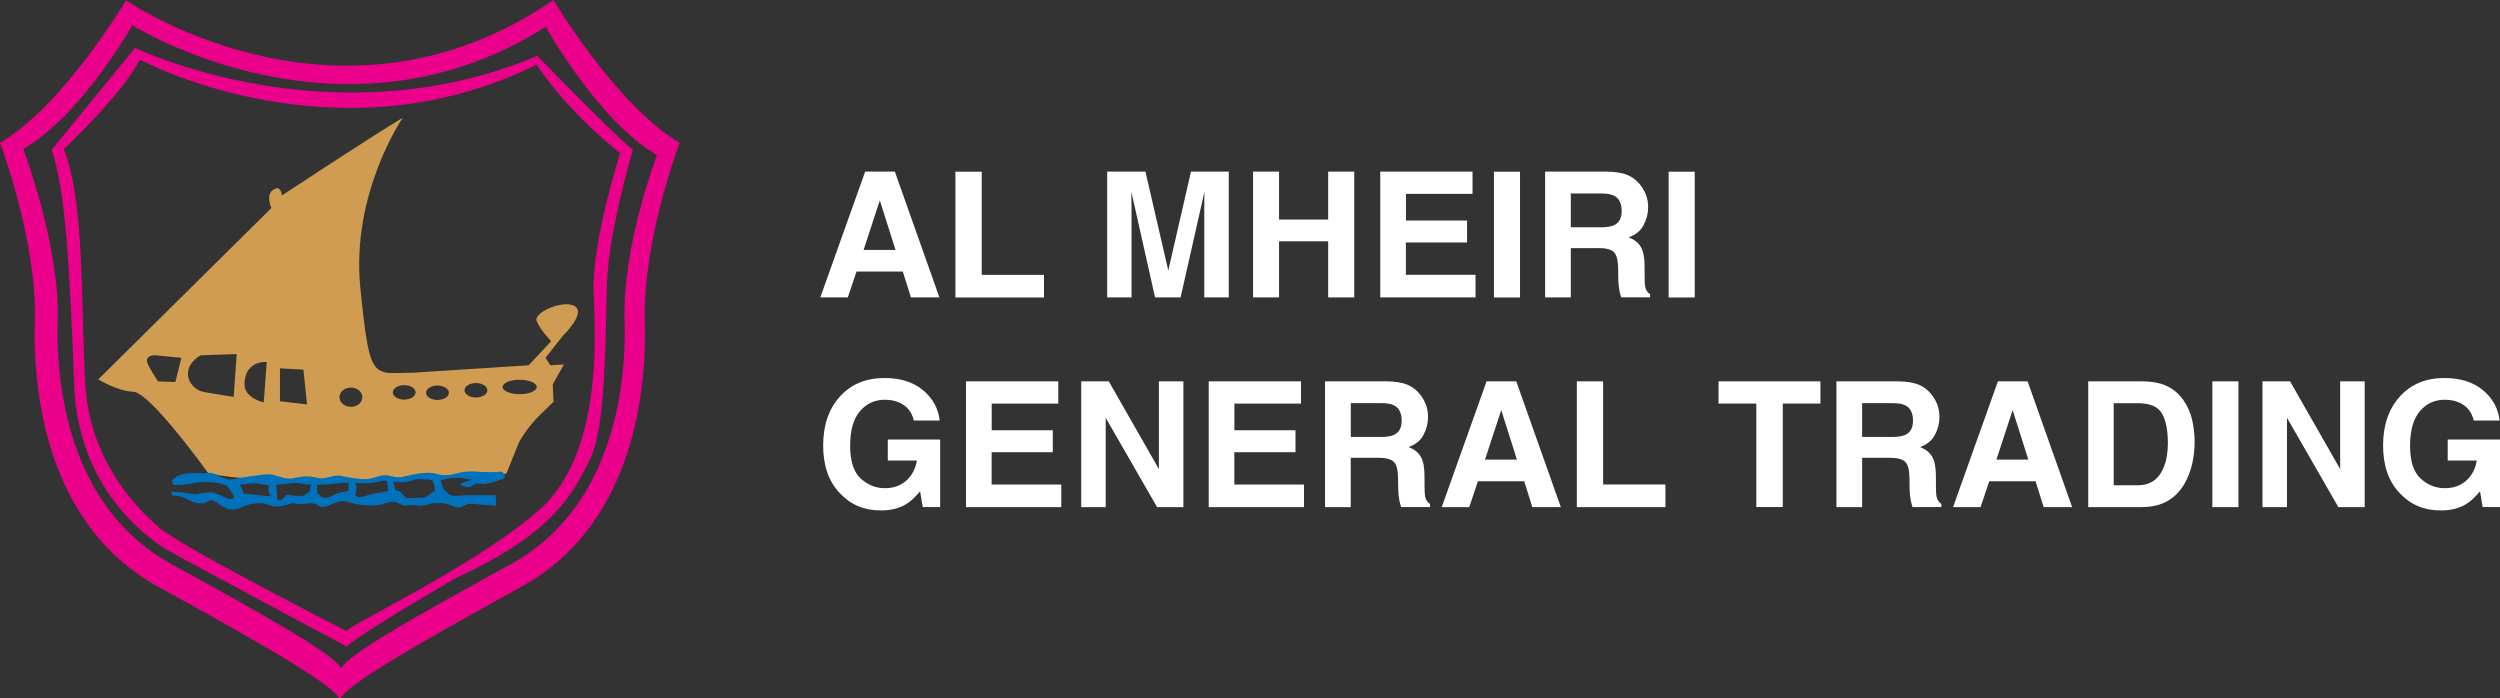 <?xml version="1.0" encoding="UTF-8"?> <svg xmlns="http://www.w3.org/2000/svg" id="Layer_2" data-name="Layer 2" viewBox="0 0 332.71 92.91"><rect x="0" y="0" width="332.71" height="92.91" fill="#333333" stroke="none"/><defs><style> .cls-1 { fill: #0072bc; } .cls-2 { fill: #fff; } .cls-3 { fill: #cf9c51; } .cls-4 { fill: #eb008b; } </style></defs><g id="Layer_1-2" data-name="Layer 1"><g><path class="cls-2" d="M120.16,36.14h-6.17l-1.16,3.44h-3.66l5.97-16.74h3.95l5.93,16.74h-3.79l-1.08-3.44ZM119.18,33.26l-2.09-6.59-2.16,6.59h4.25Z"></path><path class="cls-2" d="M127.15,22.85h3.5v13.73h8.29v3.01h-11.79v-16.74Z"></path><path class="cls-2" d="M150.61,39.58h-3.26v-16.74h5.09l3.04,13.16,3.02-13.16h5.03v16.74h-3.26v-11.32c0-.33,0-.78.01-1.37s.01-1.04.01-1.36l-3.17,14.05h-3.4l-3.15-14.05c0,.32,0,.77.01,1.36,0,.59.01,1.04.01,1.37v11.32Z"></path><path class="cls-2" d="M176.76,39.58v-7.47h-6.54v7.47h-3.46v-16.74h3.46v6.38h6.54v-6.38h3.47v16.74h-3.47Z"></path><path class="cls-2" d="M195.23,32.27h-8.13v4.3h9.27v3.01h-12.68v-16.74h12.28v2.96h-8.86v3.55h8.13v2.91Z"></path><path class="cls-2" d="M198.82,22.85h3.47v16.74h-3.47v-16.74Z"></path><path class="cls-2" d="M212.66,33.02h-3.61v6.56h-3.42v-16.74h8.21c1.17.02,2.08.17,2.71.43.63.27,1.17.65,1.61,1.17.36.42.65.89.86,1.41.21.51.32,1.1.32,1.76,0,.79-.2,1.58-.6,2.34-.4.77-1.06,1.31-1.99,1.63.77.31,1.32.75,1.64,1.32.32.57.48,1.44.48,2.62v1.12c0,.76.03,1.28.09,1.56.09.43.3.75.64.95v.42h-3.85c-.11-.37-.18-.67-.23-.9-.09-.47-.14-.95-.15-1.44l-.02-1.56c-.02-1.07-.21-1.78-.58-2.13-.37-.36-1.08-.53-2.11-.53ZM214.78,29.98c.7-.32,1.04-.95,1.04-1.89,0-1.01-.34-1.7-1.01-2.04-.38-.2-.95-.3-1.7-.3h-4.06v4.5h3.96c.79,0,1.38-.09,1.77-.27Z"></path><path class="cls-2" d="M222.07,22.85h3.47v16.74h-3.47v-16.74Z"></path><path class="cls-2" d="M120.62,67.08c-.92.57-2.06.85-3.41.85-2.22,0-4.03-.77-5.45-2.31-1.48-1.54-2.21-3.66-2.21-6.34s.75-4.88,2.24-6.52c1.49-1.64,3.46-2.45,5.92-2.45,2.13,0,3.84.54,5.13,1.62,1.29,1.08,2.03,2.42,2.22,4.04h-3.44c-.27-1.14-.91-1.94-1.94-2.4-.58-.25-1.22-.37-1.92-.37-1.35,0-2.46.51-3.32,1.53-.87,1.02-1.3,2.55-1.3,4.59s.47,3.52,1.41,4.37c.94.86,2.01,1.28,3.2,1.28s2.13-.34,2.88-1.02c.75-.68,1.21-1.57,1.39-2.66h-3.87v-2.79h6.97v8.98h-2.32l-.35-2.09c-.67.79-1.28,1.36-1.82,1.68Z"></path><path class="cls-2" d="M140.1,60.18h-8.13v4.3h9.27v3.01h-12.68v-16.74h12.28v2.96h-8.86v3.55h8.13v2.91Z"></path><path class="cls-2" d="M157.49,67.49h-3.5l-6.84-11.89v11.89h-3.26v-16.74h3.67l6.67,11.68v-11.68h3.26v16.74Z"></path><path class="cls-2" d="M172.4,60.18h-8.13v4.3h9.27v3.01h-12.68v-16.74h12.28v2.96h-8.86v3.55h8.13v2.91Z"></path><path class="cls-2" d="M183.37,60.93h-3.61v6.56h-3.42v-16.74h8.21c1.17.02,2.08.17,2.71.43.63.27,1.17.65,1.61,1.17.36.42.65.89.86,1.41.21.51.32,1.1.32,1.76,0,.79-.2,1.58-.6,2.34-.4.77-1.06,1.31-1.99,1.63.77.31,1.32.75,1.64,1.32.32.57.48,1.44.48,2.62v1.12c0,.76.03,1.28.09,1.56.09.43.3.75.64.95v.42h-3.85c-.11-.37-.18-.67-.23-.9-.09-.47-.14-.95-.15-1.44l-.02-1.56c-.02-1.07-.21-1.78-.58-2.13-.37-.36-1.08-.53-2.11-.53ZM185.5,57.88c.7-.32,1.04-.95,1.04-1.89,0-1.01-.34-1.7-1.01-2.04-.38-.2-.95-.3-1.7-.3h-4.06v4.5h3.96c.79,0,1.38-.09,1.77-.27Z"></path><path class="cls-2" d="M202.86,64.05h-6.17l-1.16,3.44h-3.66l5.97-16.74h3.95l5.93,16.74h-3.79l-1.08-3.44ZM201.88,61.17l-2.09-6.59-2.16,6.59h4.25Z"></path><path class="cls-2" d="M209.85,50.75h3.5v13.73h8.29v3.01h-11.79v-16.74Z"></path><path class="cls-2" d="M242.27,50.75v2.96h-5.01v13.77h-3.52v-13.77h-5.03v-2.96h13.56Z"></path><path class="cls-2" d="M251.43,60.93h-3.61v6.56h-3.42v-16.74h8.21c1.17.02,2.08.17,2.71.43.63.27,1.17.65,1.61,1.17.36.42.65.89.86,1.41.21.51.32,1.1.32,1.76,0,.79-.2,1.58-.6,2.34-.4.77-1.06,1.31-1.99,1.63.77.31,1.32.75,1.64,1.32.32.57.48,1.44.48,2.62v1.12c0,.76.03,1.28.09,1.56.09.43.3.75.64.95v.42h-3.85c-.11-.37-.18-.67-.23-.9-.09-.47-.14-.95-.15-1.44l-.02-1.56c-.02-1.07-.21-1.78-.58-2.13-.37-.36-1.08-.53-2.11-.53ZM253.55,57.88c.7-.32,1.04-.95,1.04-1.89,0-1.01-.34-1.7-1.01-2.04-.38-.2-.95-.3-1.7-.3h-4.06v4.5h3.96c.79,0,1.38-.09,1.77-.27Z"></path><path class="cls-2" d="M270.91,64.05h-6.17l-1.16,3.44h-3.66l5.97-16.74h3.95l5.93,16.74h-3.79l-1.08-3.44ZM269.94,61.17l-2.09-6.59-2.16,6.59h4.25Z"></path><path class="cls-2" d="M285.12,67.49h-7.21v-16.74h7.21c1.04.02,1.9.14,2.59.36,1.17.39,2.12,1.09,2.85,2.12.58.83.98,1.73,1.19,2.7.21.97.32,1.89.32,2.77,0,2.23-.45,4.11-1.34,5.66-1.21,2.08-3.08,3.12-5.61,3.12ZM287.72,55.02c-.54-.91-1.6-1.36-3.19-1.36h-3.23v10.92h3.23c1.65,0,2.8-.81,3.45-2.44.36-.89.53-1.96.53-3.19,0-1.7-.27-3.01-.79-3.93Z"></path><path class="cls-2" d="M294.43,50.75h3.47v16.74h-3.47v-16.74Z"></path><path class="cls-2" d="M314.7,67.49h-3.5l-6.84-11.89v11.89h-3.26v-16.74h3.67l6.67,11.68v-11.68h3.26v16.74Z"></path><path class="cls-2" d="M328.22,67.08c-.92.57-2.06.85-3.41.85-2.22,0-4.03-.77-5.45-2.31-1.48-1.54-2.21-3.66-2.21-6.34s.75-4.88,2.24-6.52c1.49-1.64,3.46-2.45,5.92-2.45,2.13,0,3.84.54,5.13,1.62,1.29,1.08,2.03,2.42,2.22,4.04h-3.44c-.27-1.14-.91-1.94-1.94-2.4-.58-.25-1.22-.37-1.92-.37-1.35,0-2.46.51-3.32,1.53-.87,1.02-1.3,2.55-1.3,4.59s.47,3.52,1.41,4.37c.94.86,2.01,1.28,3.2,1.28s2.13-.34,2.88-1.02c.75-.68,1.21-1.57,1.39-2.66h-3.87v-2.79h6.97v8.98h-2.32l-.35-2.09c-.67.79-1.28,1.36-1.82,1.68Z"></path></g><g><g><path class="cls-4" d="M16.7,0s.03.02.08.05c.02-.03.03-.05.03-.05h-.11Z"></path><path class="cls-4" d="M90.47,19.01C81.99,14.05,73.66,0,73.66,0,45.87,19.09,18.38,1.13,16.77.05c-.54.9-8.58,14.17-16.77,18.96,0,0,4.96,13.06,4.64,23.81-.32,10.75,2.24,27.44,16.32,35.21,14.08,7.77,23.04,12.9,24.16,14.88h.21c1.12-1.98,10.08-7.11,24.16-14.88,14.08-7.77,16.64-24.47,16.32-35.21-.32-10.75,4.64-23.81,4.64-23.81ZM67.95,75.1c-13.09,7.17-21.41,11.9-22.45,13.73h-.2c-1.04-1.83-9.37-6.56-22.45-13.73-13.09-7.17-15.47-22.58-15.17-32.5.3-9.92-4.58-22.76-4.58-22.76C10.98,15.26,17.74,3.14,17.74,3.14l-.08.25s27.76,17.44,54.97.17c0,0,6.92,12.5,14.8,17.08,0,0-4.61,12.05-4.31,21.97.3,9.92-2.08,25.33-15.17,32.5Z"></path></g><path class="cls-4" d="M71.5,7.44c-27.44,11.57-53.53-1.07-53.53-1.07l-11.1,13.58c1.81,4.96,2.45,15.87,2.99,31.19.53,15.32,11.74,21.6,12.38,22.04s23.9,12.87,23.9,12.87c1.6-1.65,14.64-9.18,14.64-9.18,13.2-6.03,15.6-11.49,17.76-15.79,2.16-4.3,2-16.61,2.24-23.48.24-6.86,3.44-17.69,3.44-17.69-1.84-1.24-12.72-12.48-12.72-12.48ZM79,38.91c.32,6.5.96,21.49-7.04,28.77-8,7.27-25.82,15.65-25.82,16.31,0,0-21.87-11.13-24.96-13.78-3.09-2.65-9.17-8.93-9.81-18.85-.64-9.92,0-24.36-2.88-31.52,0,0,7.68-7.16,10.13-11.9,0,0,25.92,14,52.81.66,0,0,3.63,5.84,11.1,11.79,0,0-3.84,12.01-3.52,18.52Z"></path><path class="cls-3" d="M76.55,40.78c-1.39-.99-5.65.77-5.12,1.98.53,1.21,1.92,2.65,1.92,2.65l-2.99,3.2-15.36.99c-5.44,0-5.76,1.43-7.04-11.24-1.28-12.67,5.65-22.7,5.65-22.7-4.05,2.42-16.11,10.36-16.11,10.36,0-.77-.53-.99-.53-.99-1.92.33-.85,2.65-.85,2.65l-23.04,22.81s2.45,1.54,4.69,1.65c2.24.11,9.92,10.8,9.92,10.8,8.32,2.2,39.69.11,39.69.11,0,0,1.39-3.42,1.6-3.97.21-.55,1.39-2.42,2.88-3.86,1.49-1.43,1.81-1.76,1.81-1.76l-.11-2.31,1.49-2.65-1.81.11-.64-.99,2.35-2.98s2.99-2.87,1.6-3.86ZM23.34,50.84l-2.32-.08s-1.28-1.98-1.44-2.56c-.16-.58.32-.99,1.2-.91.88.08,3.36.33,3.36.33l-.8,3.22ZM31.1,52.82s-3.76-.58-4.32-.74c-.56-.17-1.84-.99-1.76-2.48.08-1.49,1.68-2.31,1.68-2.31l4.8-.17-.4,5.7ZM35.1,53.56s-2.56-.58-2.56-2.4,1.04-3.06,2.96-2.98l-.4,5.37ZM37.26,53.4v-4.38l3.12.17.48,4.63-3.6-.41ZM46.7,54.14c-.84,0-1.52-.57-1.52-1.28s.68-1.28,1.52-1.28,1.52.57,1.52,1.28-.68,1.28-1.52,1.28ZM53.79,53.18c-.84,0-1.52-.43-1.52-.96s.68-.96,1.52-.96,1.52.43,1.52.96-.68.96-1.52.96ZM58.22,53.23c-.84,0-1.52-.43-1.52-.96s.68-.96,1.52-.96,1.52.43,1.52.96-.68.96-1.52.96ZM63.34,52.9c-.84,0-1.52-.43-1.52-.96s.68-.96,1.52-.96,1.52.43,1.52.96-.68.96-1.52.96ZM69.16,52.46c-1.25,0-2.27-.43-2.27-.96s1.02-.96,2.27-.96,2.27.43,2.27.96-1.01.96-2.27.96Z"></path><path class="cls-1" d="M66.62,62.77c-.37.06-2.13.11-3.04,0-.91-.11-1.87,0-2.56.17-.69.17-1.71.5-2.99.11-1.28-.39-3.63.22-4.32.39-.69.17-1.44,0-2.13-.17-.69-.17-1.55.28-2.4.44-.85.17-2.45-.11-3.52-.33-1.07-.22-1.44.06-2.35.22-.91.17-.91-.06-2.03-.17-1.12-.11-1.23.06-2.29.22-1.07.17-2.19-.39-2.83-.5-.64-.11-1.81.11-3.15.28-1.33.17-1.81.39-2.51.39s-1.87-.99-2.83-.88-1.65-.06-2.72.06c-1.07.11-1.81.61-1.97.83-.16.22.05.66.05.66.53.17,2.29-.06,2.93-.22.64-.17,2.13-.11,2.61-.06.34.04.99.24,1.54.36.41.5,1.07,1.35,1.01,1.61,0,.04,0,.07,0,.1-.17.08-.29.14-.47.14-.32,0-1.17-.44-1.92-.77-.75-.33-2.24.06-2.61.11s-1.07-.11-1.44-.17c-.37-.06-1.81-.17-1.81-.17,0,0-.16.28.05.5.11.12.91-.11,2.08.55,1.17.66,1.92.55,2.29.44.37-.11.64-.66,1.49-.06.85.61,1.65,1.1,2.51.94.85-.17,1.33-.55,2.19-.72.85-.17,1.6-.17,2.56.22.96.39,2.35-.22,2.67-.28.32-.06.11-.06,1.01.06s1.28-.22,2.08-.06c.8.17.64.83,2.19.17,1.55-.66,1.65-.55,2.67-.28,1.01.28,1.97.44,3.41.33,1.44-.11,1.87-.72,2.77-.33.91.39.69.44,1.71.33,1.01-.11.96.11,1.65.06.69-.06.96-.33,1.76-.33s.91-.06,1.81.22c.91.28,1.17.5,1.76.22.59-.28.91-.44,1.65-.33.75.11,2.88.22,2.88.22l-.11-1.38s-2.77-.06-3.95,0c-1.17.06-1.07.11-1.76.06-.65-.05-.7-.68-1.23-.76l.02-.15-.32-.87-.05-.28c.73-.19.17-.04.94-.2.8-.17,1.81-.11,1.97-.06.16.06,1.39.22,1.39.22,0,0-.85.11-1.44.39-.59.28.16.5.69.55s.37-.06.91-.33c.53-.28.69-.06,1.17-.06s1.55-.28,2.45-.61c.91-.33.21-1.1-.16-1.05ZM32.75,65.69c-.08,0-.17.03-.3.08-.05-.18-.11-.34-.11-.34l-.41-.92c.64-.09,1.38-.19,1.95-.19.76,0,1.37.25,1.91.3-.05.36-.09.77,0,.9.07.11.16.33.23.55-.09-.02-.18-.04-.27-.04-.59,0-2.83-.33-2.99-.33ZM38.99,65.96c-.37,0-.75-.28-.96,0-.21.28-.48.61-.8.61-.11,0-.25-.07-.41-.15,0,0,0,0,0,0,.12-.12.04-.7.04-.7l-.08-1.2h0c.53-.08,1.1-.08,2.05-.21,1.23-.17,1.28.17,2.19.17.14,0,.26,0,.37,0-.06.25-.13.54-.17.74-.01.06-.02.12-.02.19-.24.17-.49.4-.66.5-.27.17-1.17.06-1.55.06ZM44.54,65.8c-.64.39-1.39.61-1.76.33-.17-.13-.37-.35-.56-.54v-.9l-.1-.18c.24,0,.52,0,.98-.02,1.07-.06,1.55-.11,2.35-.22.25-.03.59-.04.94-.03,0,.19.02.5,0,.67-.02.1-.03.28-.05.46-.03,0-.05,0-.09.01-.69.17-1.07.06-1.71.44ZM47.47,66.07c-.08-.06-.15-.13-.21-.2.08-.14.2-.94.2-.94l-.14-.67c.48.03.94.05,1.27.05.8,0,1.33-.11,2.08-.28.3-.07.56-.06.83-.04.06.33.12,1,.15,1.34-.18.06-.26.14-1.14.24-1.44.17-2.61.83-3.04.5ZM55.96,66.24c-1.01,0-1.76.22-2.08-.11-.29-.3-.45-.82-1.27-.88l-.1-.53-.16-.5-.04-.14c.19.02.39.05.61.06.96.06,1.01.06,1.97-.22.96-.28,1.28-.11,1.92-.11.28,0,.5.06.73.12.12.3.29.74.29.88,0,.09.03.3.07.5-.08.04-.17.1-.28.16-.91.55-.64.77-1.65.77Z"></path></g></g></svg> 